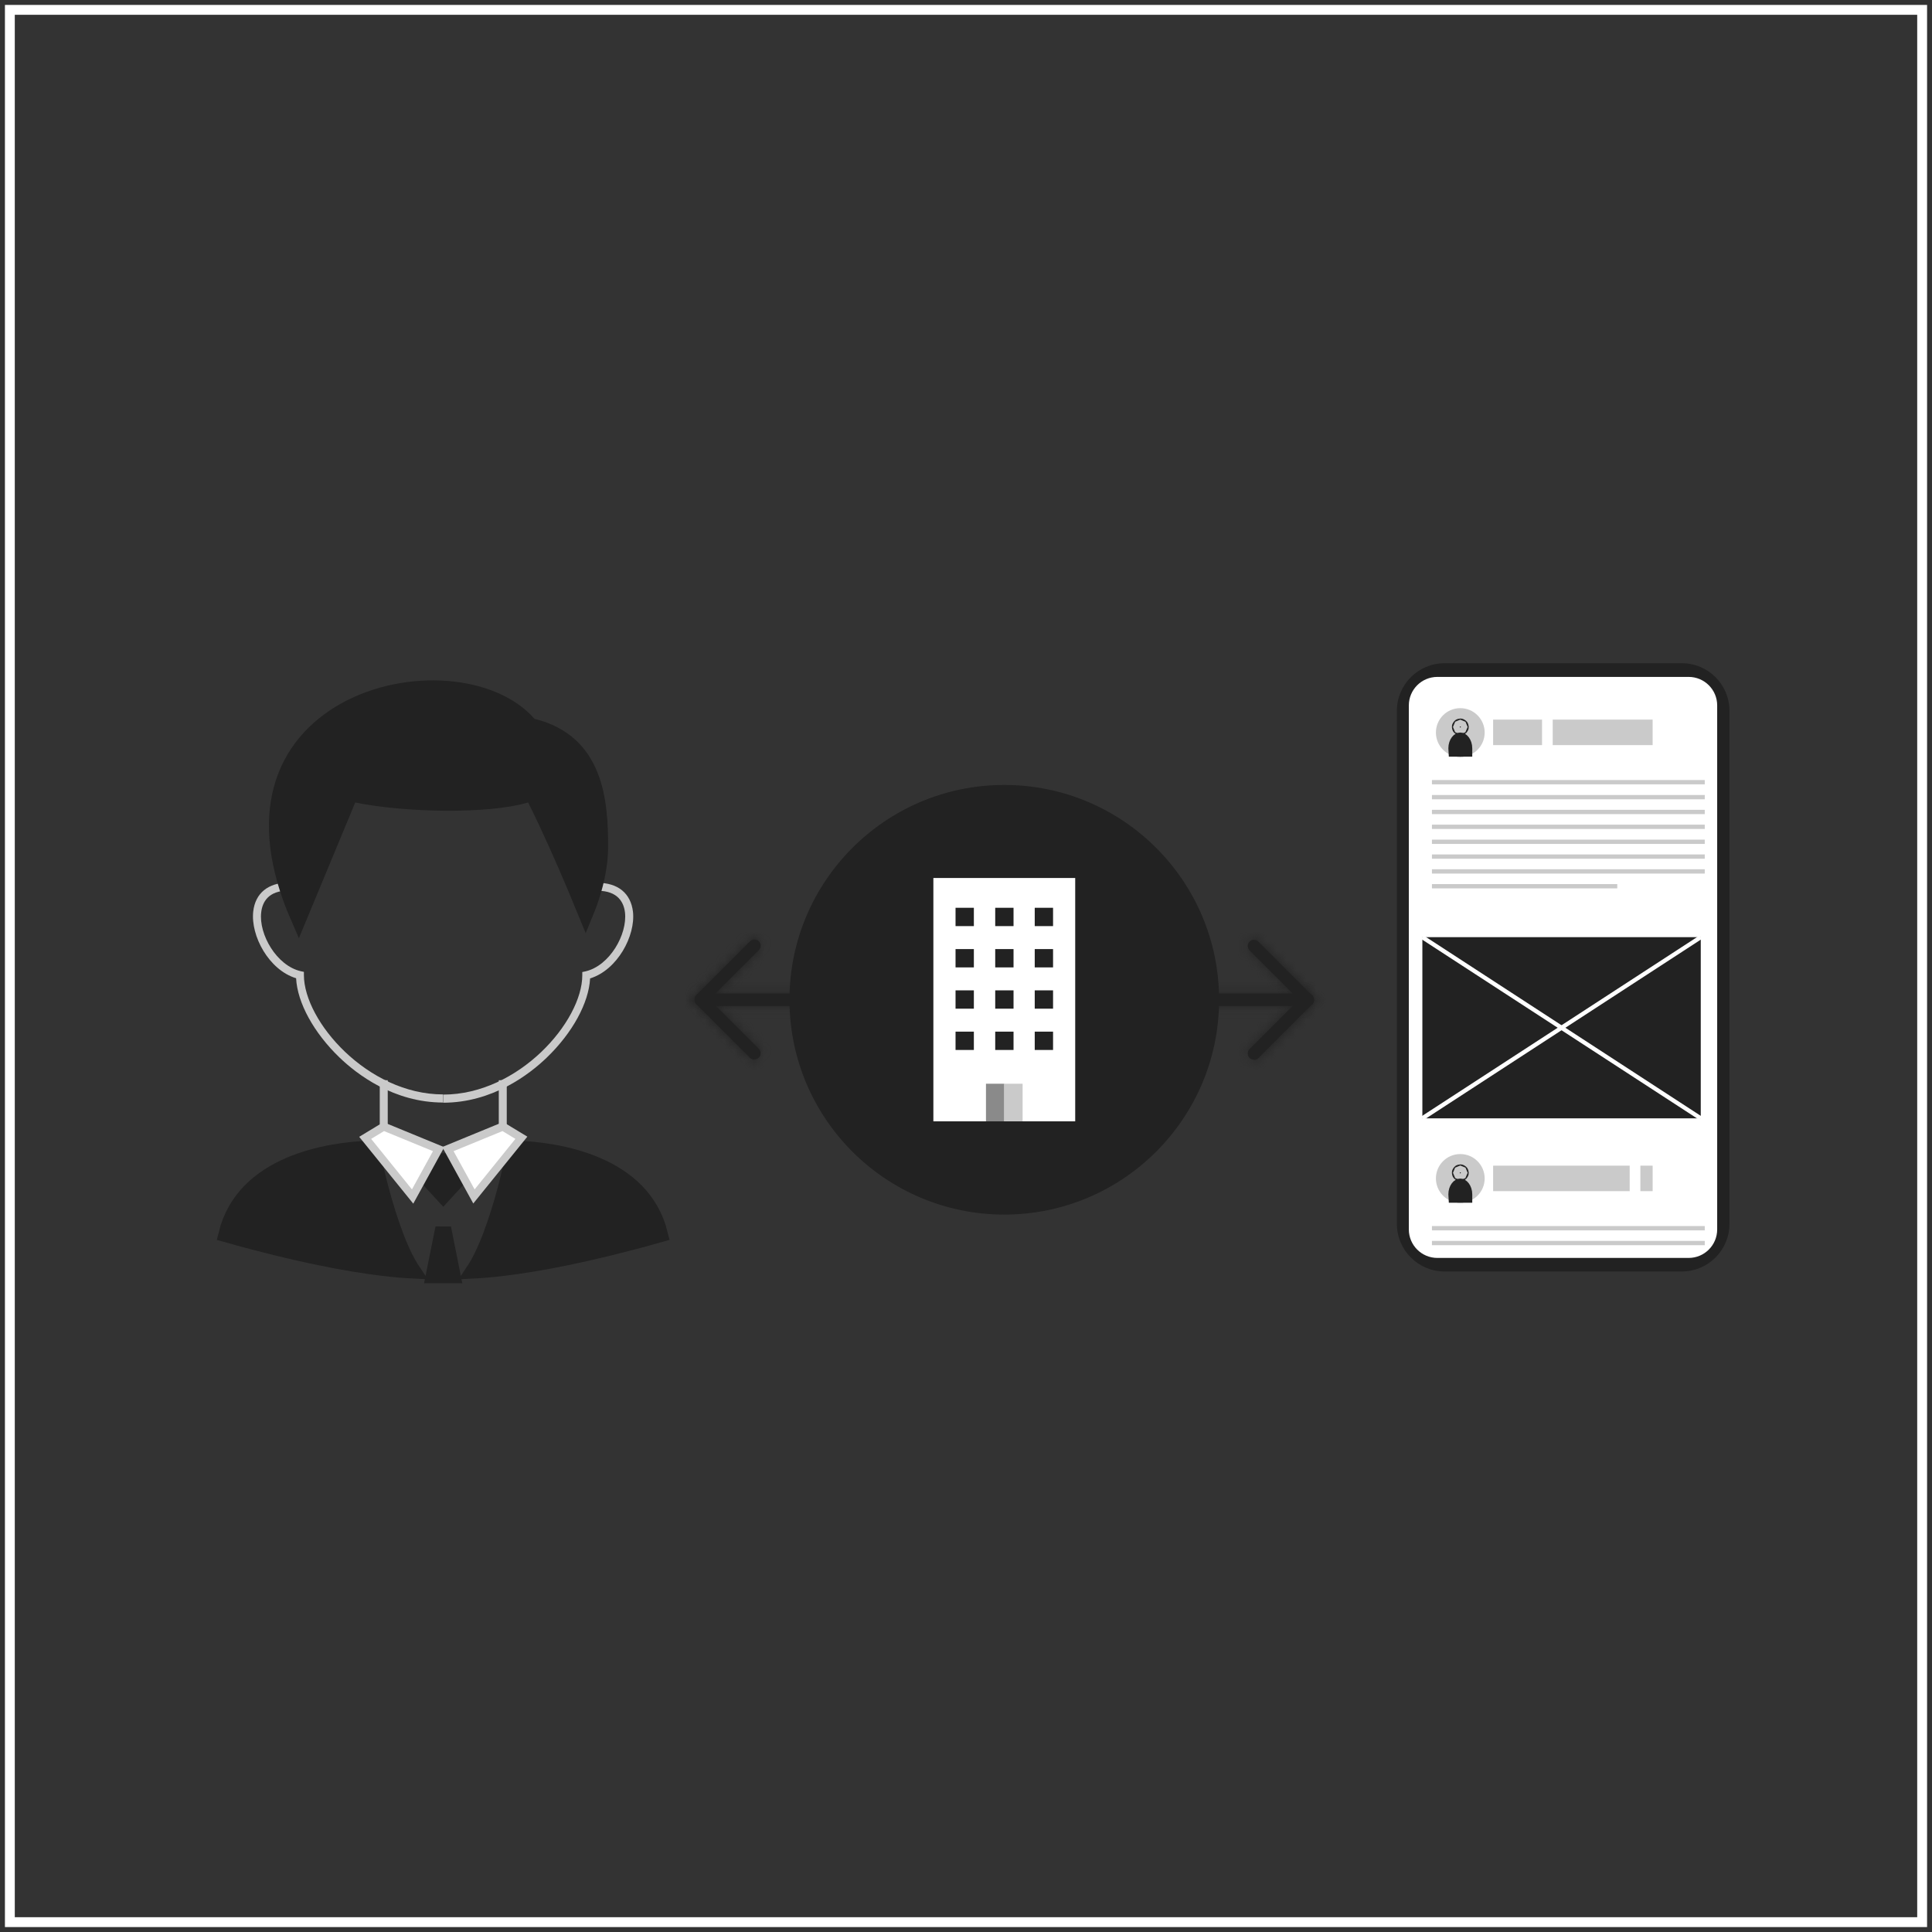 <svg width="196" height="196" viewBox="0 0 196 196" fill="none" xmlns="http://www.w3.org/2000/svg">
<rect x="0" y="0" width="196" height="196" fill="#333333" stroke="none"/>
<rect x="1" y="1" width="194" height="194" stroke="white"/>
<g clip-path="url(#clip0_1040_3074)">
<mask id="path-2-inside-1_1040_3074" fill="white">
<path d="M127.217 107.501C127.055 107.501 126.893 107.436 126.764 107.323C126.521 107.081 126.521 106.676 126.764 106.434L131.776 101.422L126.764 96.411C126.521 96.168 126.521 95.764 126.764 95.522C127.006 95.279 127.411 95.279 127.653 95.522L133.117 100.986C133.231 101.099 133.295 101.261 133.295 101.438C133.295 101.616 133.231 101.762 133.117 101.891L127.653 107.355C127.524 107.485 127.362 107.533 127.2 107.533L127.217 107.501Z"/>
</mask>
<path d="M127.217 107.501C127.055 107.501 126.893 107.436 126.764 107.323C126.521 107.081 126.521 106.676 126.764 106.434L131.776 101.422L126.764 96.411C126.521 96.168 126.521 95.764 126.764 95.522C127.006 95.279 127.411 95.279 127.653 95.522L133.117 100.986C133.231 101.099 133.295 101.261 133.295 101.438C133.295 101.616 133.231 101.762 133.117 101.891L127.653 107.355C127.524 107.485 127.362 107.533 127.2 107.533L127.217 107.501Z" fill="#222222"/>
<path d="M127.217 107.501L128.647 108.217L129.807 105.901H127.217V107.501ZM126.764 107.323L125.633 108.455L125.67 108.492L125.71 108.527L126.764 107.323ZM126.764 106.434L125.633 105.303L125.633 105.303L126.764 106.434ZM131.776 101.422L132.907 102.554L134.038 101.422L132.907 100.291L131.776 101.422ZM126.764 96.411L125.633 97.542L125.633 97.542L126.764 96.411ZM127.653 95.522L126.522 96.653L126.522 96.653L127.653 95.522ZM133.117 100.986L134.249 99.854L134.249 99.854L133.117 100.986ZM133.117 101.891L134.249 103.023L134.286 102.985L134.322 102.945L133.117 101.891ZM127.653 107.355L126.522 106.224L126.522 106.224L127.653 107.355ZM127.2 107.533L125.77 106.817L124.61 109.133H127.2V107.533ZM127.217 105.901C127.479 105.901 127.684 106.002 127.818 106.119L125.71 108.527C126.102 108.87 126.631 109.101 127.217 109.101V105.901ZM127.895 106.192C128.278 106.574 128.278 107.183 127.895 107.565L125.633 105.303C124.765 106.17 124.765 107.587 125.633 108.455L127.895 106.192ZM127.895 107.565L132.907 102.554L130.644 100.291L125.633 105.303L127.895 107.565ZM132.907 100.291L127.895 95.279L125.633 97.542L130.644 102.554L132.907 100.291ZM127.895 95.279C128.278 95.662 128.278 96.27 127.895 96.653L125.633 94.39C124.765 95.257 124.765 96.675 125.633 97.542L127.895 95.279ZM127.895 96.653C127.513 97.035 126.904 97.035 126.522 96.653L128.784 94.39C127.917 93.523 126.5 93.523 125.633 94.39L127.895 96.653ZM126.522 96.653L131.986 102.117L134.249 99.854L128.784 94.39L126.522 96.653ZM131.986 102.117C131.773 101.904 131.695 101.646 131.695 101.438H134.895C134.895 100.875 134.688 100.294 134.249 99.854L131.986 102.117ZM131.695 101.438C131.695 101.326 131.717 101.202 131.766 101.082C131.814 100.965 131.873 100.884 131.913 100.838L134.322 102.945C134.65 102.57 134.895 102.061 134.895 101.438H131.695ZM131.986 100.76L126.522 106.224L128.784 108.487L134.249 103.023L131.986 100.76ZM126.522 106.224C126.754 105.992 127.034 105.933 127.2 105.933V109.133C127.691 109.133 128.293 108.978 128.784 108.487L126.522 106.224ZM128.631 108.249L128.647 108.217L125.786 106.785L125.77 106.817L128.631 108.249Z" fill="#222222" mask="url(#path-2-inside-1_1040_3074)"/>
<mask id="path-4-inside-2_1040_3074" fill="white">
<path d="M132.681 102.054H71.102C70.746 102.054 70.472 101.779 70.472 101.423C70.472 101.067 70.746 100.793 71.102 100.793H132.681C133.037 100.793 133.312 101.067 133.312 101.423C133.312 101.779 133.037 102.054 132.681 102.054Z"/>
</mask>
<path d="M132.681 102.054H71.102C70.746 102.054 70.472 101.779 70.472 101.423C70.472 101.067 70.746 100.793 71.102 100.793H132.681C133.037 100.793 133.312 101.067 133.312 101.423C133.312 101.779 133.037 102.054 132.681 102.054Z" fill="#222222"/>
<path d="M132.681 100.454H71.102V103.654H132.681V100.454ZM71.102 100.454C71.63 100.454 72.072 100.895 72.072 101.423H68.872C68.872 102.663 69.863 103.654 71.102 103.654V100.454ZM72.072 101.423C72.072 101.951 71.63 102.393 71.102 102.393V99.193C69.863 99.193 68.872 100.184 68.872 101.423H72.072ZM71.102 102.393H132.681V99.193H71.102V102.393ZM132.681 102.393C132.153 102.393 131.712 101.951 131.712 101.423H134.912C134.912 100.184 133.921 99.193 132.681 99.193V102.393ZM131.712 101.423C131.712 100.895 132.153 100.454 132.681 100.454V103.654C133.921 103.654 134.912 102.662 134.912 101.423H131.712Z" fill="#222222" mask="url(#path-4-inside-2_1040_3074)"/>
<mask id="path-6-inside-3_1040_3074" fill="white">
<path d="M76.551 107.502C76.389 107.502 76.228 107.437 76.098 107.324L70.634 101.86C70.521 101.747 70.456 101.585 70.456 101.407C70.456 101.229 70.521 101.084 70.634 100.955L76.098 95.49C76.341 95.248 76.745 95.248 76.987 95.49C77.23 95.733 77.23 96.137 76.987 96.379L71.976 101.391L76.987 106.403C77.23 106.645 77.23 107.049 76.987 107.292C76.858 107.421 76.696 107.47 76.535 107.47L76.551 107.502Z"/>
</mask>
<path d="M76.551 107.502C76.389 107.502 76.228 107.437 76.098 107.324L70.634 101.86C70.521 101.747 70.456 101.585 70.456 101.407C70.456 101.229 70.521 101.084 70.634 100.955L76.098 95.49C76.341 95.248 76.745 95.248 76.987 95.49C77.23 95.733 77.23 96.137 76.987 96.379L71.976 101.391L76.987 106.403C77.23 106.645 77.23 107.049 76.987 107.292C76.858 107.421 76.696 107.47 76.535 107.47L76.551 107.502Z" fill="#222222"/>
<path d="M76.551 107.502V109.102H79.141L77.982 106.786L76.551 107.502ZM76.098 107.324L74.967 108.456L75.004 108.493L75.045 108.528L76.098 107.324ZM70.634 101.86L69.502 102.991L69.502 102.991L70.634 101.86ZM70.634 100.955L69.502 99.823L69.465 99.861L69.43 99.901L70.634 100.955ZM76.098 95.49L77.23 96.622L77.23 96.622L76.098 95.49ZM76.987 96.379L75.856 95.248L75.856 95.248L76.987 96.379ZM71.976 101.391L70.844 100.26L69.713 101.391L70.844 102.522L71.976 101.391ZM76.987 106.403L75.856 107.534L75.856 107.534L76.987 106.403ZM76.535 107.47V105.87H73.945L75.104 108.186L76.535 107.47ZM76.551 105.902C76.814 105.902 77.019 106.004 77.152 106.12L75.045 108.528C75.436 108.871 75.965 109.102 76.551 109.102V105.902ZM77.23 106.193L71.765 100.729L69.502 102.991L74.967 108.456L77.23 106.193ZM71.765 100.729C71.979 100.942 72.056 101.2 72.056 101.407H68.856C68.856 101.97 69.062 102.551 69.502 102.991L71.765 100.729ZM72.056 101.407C72.056 101.519 72.034 101.643 71.985 101.764C71.938 101.881 71.879 101.962 71.838 102.008L69.43 99.901C69.101 100.276 68.856 100.785 68.856 101.407H72.056ZM71.765 102.086L77.23 96.622L74.967 94.359L69.502 99.823L71.765 102.086ZM77.23 96.622C76.847 97.004 76.238 97.004 75.856 96.622L78.119 94.359C77.251 93.492 75.834 93.492 74.967 94.359L77.23 96.622ZM75.856 96.622C75.474 96.239 75.474 95.63 75.856 95.248L78.119 97.511C78.986 96.643 78.986 95.226 78.119 94.359L75.856 96.622ZM75.856 95.248L70.844 100.26L73.107 102.522L78.119 97.511L75.856 95.248ZM70.844 102.522L75.856 107.534L78.119 105.271L73.107 100.26L70.844 102.522ZM75.856 107.534C75.474 107.152 75.474 106.543 75.856 106.161L78.119 108.423C78.986 107.556 78.986 106.139 78.119 105.271L75.856 107.534ZM75.856 106.161C76.088 105.928 76.368 105.87 76.535 105.87V109.07C77.024 109.07 77.627 108.914 78.119 108.423L75.856 106.161ZM75.104 108.186L75.12 108.218L77.982 106.786L77.965 106.754L75.104 108.186Z" fill="#222222" mask="url(#path-6-inside-3_1040_3074)"/>
<path d="M122.876 101.426C122.876 113.02 113.477 122.418 101.884 122.418C90.29 122.418 80.891 113.02 80.891 101.426C80.891 89.832 90.29 80.433 101.884 80.433C113.477 80.433 122.876 89.832 122.876 101.426Z" fill="#222222" stroke="#222222" stroke-width="1.6"/>
<path d="M109.079 89.072H94.69V113.759H109.079V89.072Z" fill="white"/>
<path d="M97.739 93.153V92.894H97.998V93.153H97.739Z" fill="#222222" stroke="#222222" stroke-width="1.6"/>
<path d="M101.764 93.153V92.894H102.023V93.153H101.764Z" fill="#222222" stroke="#222222" stroke-width="1.6"/>
<path d="M105.773 93.153V92.894H106.032V93.153H105.773Z" fill="#222222" stroke="#222222" stroke-width="1.6"/>
<path d="M97.739 97.342V97.083H97.998V97.342H97.739Z" fill="#222222" stroke="#222222" stroke-width="1.6"/>
<path d="M101.764 97.342V97.083H102.023V97.342H101.764Z" fill="#222222" stroke="#222222" stroke-width="1.6"/>
<path d="M105.773 97.342V97.083H106.032V97.342H105.773Z" fill="#222222" stroke="#222222" stroke-width="1.6"/>
<path d="M97.739 101.53V101.271H97.998V101.53H97.739Z" fill="#222222" stroke="#222222" stroke-width="1.6"/>
<path d="M101.764 101.53V101.271H102.023V101.53H101.764Z" fill="#222222" stroke="#222222" stroke-width="1.6"/>
<path d="M105.773 101.53V101.271H106.032V101.53H105.773Z" fill="#222222" stroke="#222222" stroke-width="1.6"/>
<path d="M97.739 105.718V105.459H97.998V105.718H97.739Z" fill="#222222" stroke="#222222" stroke-width="1.6"/>
<path d="M101.764 105.718V105.459H102.023V105.718H101.764Z" fill="#222222" stroke="#222222" stroke-width="1.6"/>
<path d="M101.886 109.944H100.026V113.759H101.886V109.944Z" fill="#8A8A8A"/>
<path d="M103.743 109.944H101.884V113.759H103.743V109.944Z" fill="#CACACA"/>
<path d="M105.773 105.718V105.459H106.032V105.718H105.773Z" fill="#222222" stroke="#222222" stroke-width="1.6"/>
<path d="M170.619 67.283H146.547C143.877 67.283 141.713 69.447 141.713 72.117V124.157C141.713 126.827 143.877 128.991 146.547 128.991H170.619C173.289 128.991 175.453 126.827 175.453 124.157V72.117C175.453 69.447 173.289 67.283 170.619 67.283Z" fill="#222222"/>
<path d="M171.313 68.672H145.819C144.22 68.672 142.925 69.968 142.925 71.566V124.722C142.925 126.32 144.22 127.616 145.819 127.616H171.313C172.912 127.616 174.207 126.32 174.207 124.722V71.566C174.207 69.968 172.912 68.672 171.313 68.672Z" fill="white"/>
<path d="M148.145 76.789C149.511 76.789 150.619 75.681 150.619 74.315C150.619 72.949 149.511 71.842 148.145 71.842C146.779 71.842 145.672 72.949 145.672 74.315C145.672 75.681 146.779 76.789 148.145 76.789Z" fill="#CACACA"/>
<path d="M156.439 73.004H151.476V75.591H156.439V73.004Z" fill="#CACACA"/>
<path d="M167.659 73.004H157.522V75.591H167.659V73.004Z" fill="#CACACA"/>
<path d="M172.947 79.134H145.27V79.57H172.947V79.134Z" fill="#CACACA"/>
<path d="M172.947 80.651H145.27V81.088H172.947V80.651Z" fill="#CACACA"/>
<path d="M172.947 82.155H145.27V82.592H172.947V82.155Z" fill="#CACACA"/>
<path d="M172.947 83.661H145.27V84.097H172.947V83.661Z" fill="#CACACA"/>
<path d="M172.947 85.18H145.27V85.617H172.947V85.18Z" fill="#CACACA"/>
<path d="M172.947 86.682H145.27V87.119H172.947V86.682Z" fill="#CACACA"/>
<path d="M172.947 88.186H145.27V88.623H172.947V88.186Z" fill="#CACACA"/>
<path d="M164.071 89.69H145.27V90.126H164.071V89.69Z" fill="#CACACA"/>
<path d="M148.204 73.751C148.204 73.782 148.178 73.807 148.147 73.807C148.115 73.807 148.09 73.782 148.09 73.751C148.09 73.719 148.115 73.694 148.147 73.694C148.178 73.694 148.204 73.719 148.204 73.751Z" fill="#222222" stroke="#222222" stroke-width="1.6"/>
<path d="M148.56 75.915C148.56 75.934 148.559 75.95 148.559 75.965C148.558 75.965 148.557 75.965 148.556 75.965C148.464 75.972 148.363 75.972 148.218 75.972C148.196 75.972 148.172 75.972 148.147 75.972C148.122 75.972 148.098 75.972 148.076 75.972C147.931 75.972 147.83 75.972 147.738 75.965C147.737 75.965 147.736 75.965 147.736 75.965C147.735 75.95 147.735 75.934 147.735 75.915C147.735 75.63 147.823 75.404 147.929 75.266C148.034 75.128 148.12 75.115 148.147 75.115C148.168 75.115 148.255 75.126 148.364 75.27C148.472 75.413 148.56 75.641 148.56 75.915Z" fill="#222222" stroke="#222222" stroke-width="1.6"/>
<path d="M148.145 122.025C149.511 122.025 150.619 120.917 150.619 119.551C150.619 118.185 149.511 117.078 148.145 117.078C146.779 117.078 145.672 118.185 145.672 119.551C145.672 120.917 146.779 122.025 148.145 122.025Z" fill="#CACACA"/>
<path d="M165.33 118.256H151.476V120.843H165.33V118.256Z" fill="#CACACA"/>
<path d="M167.66 118.256H166.415V120.843H167.66V118.256Z" fill="#CACACA"/>
<path d="M172.947 124.383H145.27V124.82H172.947V124.383Z" fill="#CACACA"/>
<path d="M172.947 125.887H145.27V126.324H172.947V125.887Z" fill="#CACACA"/>
<path d="M148.204 118.982C148.204 119.014 148.178 119.039 148.147 119.039C148.115 119.039 148.09 119.014 148.09 118.982C148.09 118.951 148.115 118.926 148.147 118.926C148.178 118.926 148.204 118.951 148.204 118.982Z" fill="#222222" stroke="#222222" stroke-width="1.6"/>
<path d="M148.56 121.167C148.56 121.185 148.559 121.202 148.559 121.217C148.558 121.217 148.557 121.217 148.556 121.217C148.464 121.224 148.363 121.224 148.218 121.224C148.196 121.224 148.172 121.223 148.147 121.223C148.122 121.223 148.098 121.224 148.076 121.224C147.931 121.224 147.83 121.224 147.738 121.217C147.737 121.217 147.736 121.217 147.736 121.217C147.735 121.202 147.735 121.185 147.735 121.167C147.735 120.882 147.823 120.656 147.929 120.518C148.034 120.38 148.12 120.366 148.147 120.366C148.168 120.366 148.255 120.377 148.364 120.522C148.472 120.665 148.56 120.892 148.56 121.167Z" fill="#222222" stroke="#222222" stroke-width="1.6"/>
<path d="M145.098 112.655V95.874H171.741V112.655H145.098Z" fill="#222222" stroke="#222222" stroke-width="1.6"/>
<path d="M172.429 113.633L144.17 95.251L144.412 94.896L172.656 113.277L172.429 113.633Z" fill="white"/>
<path d="M144.412 113.633L144.17 113.277L172.429 94.896L172.656 95.251L144.412 113.633Z" fill="white"/>
<path d="M47.113 118.906L44.968 121.246L42.809 118.904L43.559 117.793H44.799H45.139H46.362L47.113 118.906ZM43.998 129.385L44.966 124.581L45.925 129.385H45.139H44.799H43.998Z" fill="#222222" stroke="#222222" stroke-width="1.6"/>
<path d="M41.851 128.905C41.087 128.867 40.077 128.788 38.804 128.633C35.455 128.228 30.284 127.302 22.955 125.225C23.837 121.627 26.387 119.48 29.366 118.201C32.238 116.968 35.445 116.578 37.726 116.513C37.741 116.609 37.757 116.709 37.775 116.811C37.855 117.281 37.971 117.862 38.118 118.516C38.412 119.822 38.831 121.435 39.337 123.041C39.841 124.644 40.438 126.264 41.091 127.574C41.332 128.056 41.585 128.507 41.851 128.905Z" fill="#222222" stroke="#222222" stroke-width="1.6"/>
<path d="M51.116 128.633C49.843 128.788 48.833 128.867 48.069 128.905C48.334 128.507 48.588 128.056 48.828 127.574C49.481 126.264 50.079 124.644 50.583 123.041C51.088 121.435 51.508 119.822 51.801 118.516C51.948 117.862 52.065 117.281 52.145 116.811C52.162 116.709 52.178 116.609 52.193 116.513C54.474 116.578 57.681 116.968 60.554 118.201C63.532 119.48 66.083 121.627 66.965 125.225C59.636 127.302 54.464 128.228 51.116 128.633Z" fill="#222222" stroke="#222222" stroke-width="1.6"/>
<path d="M39.336 109.588H38.527V115.02H39.336V109.588Z" fill="#CACACA"/>
<path d="M44.488 116.573L38.927 114.293L37.035 115.425L41.853 121.39L44.488 116.573Z" fill="white"/>
<path d="M41.92 122.102L36.44 115.329L38.897 113.841L45.072 116.379L41.92 122.119V122.102ZM37.652 115.539L41.791 120.664L43.925 116.784L38.961 114.747L37.652 115.539Z" fill="#CACACA"/>
<path d="M51.41 109.588H50.602V115.02H51.41V109.588Z" fill="#CACACA"/>
<path d="M45.431 116.573L51.008 114.293L52.883 115.425L48.082 121.39L45.431 116.573Z" fill="white"/>
<path d="M48.019 122.103L44.866 116.364L51.042 113.825L53.499 115.313L48.019 122.087V122.103ZM46.014 116.784L48.148 120.664L52.287 115.539L50.977 114.747L46.014 116.784Z" fill="#CACACA"/>
<path d="M44.961 111.852C39.949 111.852 36.214 108.99 34.436 107.277C31.833 104.771 30.168 101.732 30.039 99.242C27.274 98.401 25.415 94.942 25.69 92.468C25.9 90.609 27.21 89.542 29.279 89.542V90.35C27.193 90.35 26.611 91.546 26.498 92.565C26.24 94.78 28.05 97.965 30.524 98.531L30.831 98.595V98.918C30.831 103.591 37.298 111.027 44.944 111.027V111.836L44.961 111.852Z" fill="#CACACA"/>
<path d="M44.959 111.853V111.045C52.623 111.045 59.073 103.608 59.073 98.936V98.613L59.38 98.548C61.854 97.982 63.648 94.798 63.406 92.583C63.292 91.58 62.711 90.368 60.625 90.368V89.56C62.694 89.56 63.988 90.627 64.214 92.486C64.489 94.943 62.63 98.403 59.865 99.26C59.736 101.749 58.071 104.789 55.468 107.294C53.69 109.008 49.955 111.87 44.943 111.87L44.959 111.853Z" fill="#CACACA"/>
<path d="M59.778 91.637C59.657 91.972 59.536 92.282 59.421 92.561C59.122 91.829 58.738 90.899 58.294 89.85C57.206 87.277 55.752 83.969 54.294 81.053L53.994 80.454L53.352 80.644C51.414 81.216 48.361 81.472 45.129 81.448C41.912 81.424 38.608 81.123 36.199 80.627L35.552 80.494L35.299 81.104L30.303 93.139C27.967 87.807 27.649 83.488 28.538 80.113C29.514 76.409 31.974 73.725 35.075 72.022C38.186 70.314 41.92 69.609 45.35 69.88C48.792 70.152 51.82 71.394 53.624 73.451L53.789 73.639L54.032 73.7C57.302 74.512 58.982 76.433 59.878 78.684C60.796 80.989 60.894 83.651 60.894 85.889C60.894 88 60.343 90.073 59.778 91.637Z" fill="#222222" stroke="#222222" stroke-width="1.6"/>
</g>
<defs>
<clipPath id="clip0_1040_3074">
<rect width="153.438" height="62.904" fill="white" transform="translate(22.016 67.283)"/>
</clipPath>
</defs>
</svg>

